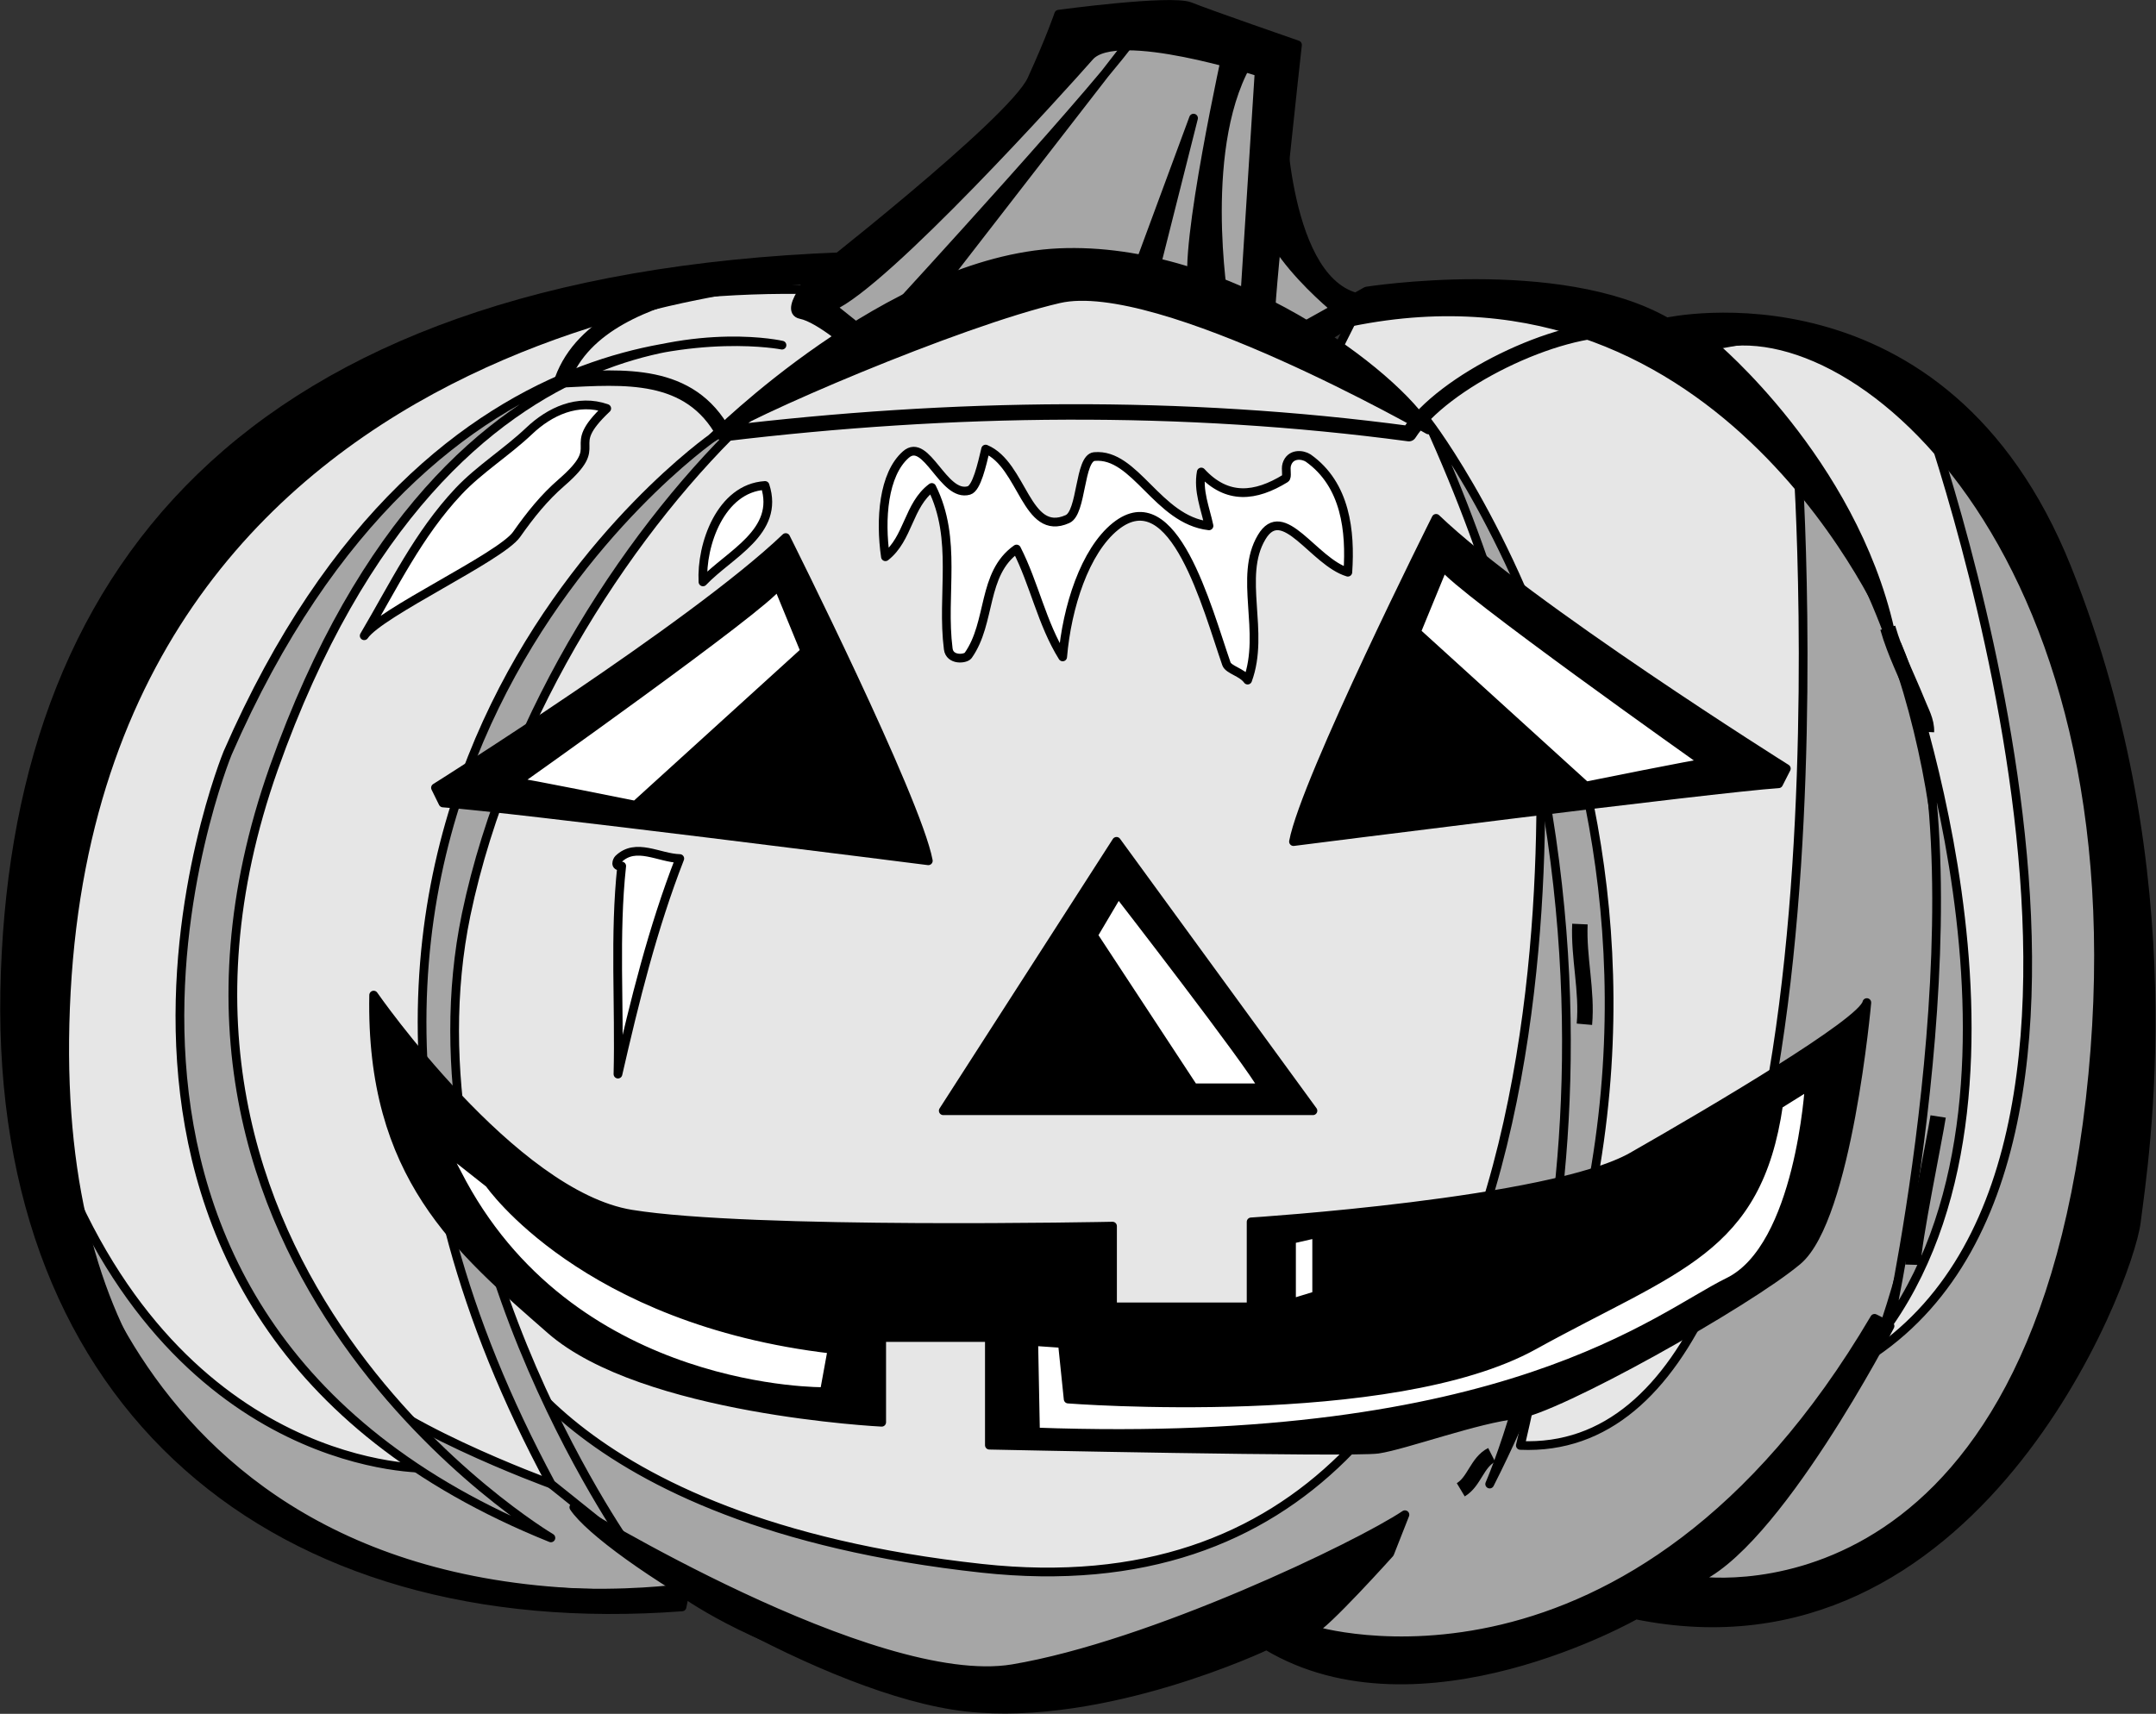<svg xmlns="http://www.w3.org/2000/svg" xml:space="preserve" width="326.891" height="259.918" fill-rule="evenodd" stroke-linejoin="round" stroke-width="28.222" preserveAspectRatio="xMidYMid" version="1.2" viewBox="0 0 8649 6877"><rect x="0" y="0" width="8649" height="6877" fill="#333333" stroke="none"/><defs class="ClipPathGroup"><clipPath id="a" clipPathUnits="userSpaceOnUse"><path d="M0 0h21590v27940H0z"/></clipPath></defs><g class="SlideGroup"><g class="Slide" clip-path="url(#a)" transform="translate(-6409 -10368)"><g class="Page"><g class="Group"><g class="com.sun.star.drawing.ClosedBezierShape"><path fill="none" d="M6470 11426h8480v5757H6470z" class="BoundingBox"/><path fill="#e6e6e6" d="m9823 11536-92 309s802-401 1080-401 926 401 926 401l124-247s771-93 1081 62l216 123s463-123 586-31c124 93 1328 895 1173 2687-154 1791-1265 2501-1728 2285 0 0-1267 556-1637 185 0 0-926 309-1142 247s-1112-247-1204-401c0 0-2778 432-2717-2718 0 0 370-2654 3334-2501z"/><path fill="none" stroke="#000" stroke-width="35" d="m9823 11536-92 309s802-401 1080-401 926 401 926 401l124-247s771-93 1081 62l216 123s463-123 586-31c124 93 1328 895 1173 2687-154 1791-1265 2501-1728 2285 0 0-1267 556-1637 185 0 0-926 309-1142 247s-1112-247-1204-401c0 0-2778 432-2717-2718 0 0 370-2654 3334-2501z"/></g><g class="com.sun.star.drawing.ClosedBezierShape"><path fill="none" d="M6625 11951h8336v5198H6625z" class="BoundingBox"/><path fill="#a6a6a6" d="M14114 11969s1080 2964-186 3828c0 0 803-1976-308-3582 0 0 277 4014-1112 3953 0 0 525-2131 62-3119 0 0 386 3897-2223 3612-1698-185-1976-987-1976-987s216 524 340 648c123 123-93 0-93 0s-679-247-833-463l339 401s-988 31-1481-1235c0 0 246 1883 2500 1729 0 0 1080 803 2439 62 0 0 62 216 340 216s1080-247 1204-371l92 155s1513 0 1698-1914c185-1915-679-2779-802-2933z"/><path fill="none" stroke="#000" stroke-width="35" d="M14114 11969s1080 2964-186 3828c0 0 803-1976-308-3582 0 0 277 4014-1112 3953 0 0 525-2131 62-3119 0 0 386 3897-2223 3612-1698-185-1976-987-1976-987s216 524 340 648c123 123-93 0-93 0s-679-247-833-463l339 401s-988 31-1481-1235c0 0 246 1883 2500 1729 0 0 1080 803 2439 62 0 0 62 216 340 216s1080-247 1204-371l92 155s1513 0 1698-1914c185-1915-679-2779-802-2933z"/></g><g class="com.sun.star.drawing.ClosedBezierShape"><path fill="none" d="M9681 10485h2153v1288H9681z" class="BoundingBox"/><path fill="#a6a6a6" d="M9699 11568s849-757 1035-1065c0 0 711 0 788 123 0 0-108 804 293 973l-154 139s-881-525-1546-77l-262 93z"/><path fill="none" stroke="#000" stroke-width="35" d="M9699 11568s849-757 1035-1065c0 0 711 0 788 123 0 0-108 804 293 973l-154 139s-881-525-1546-77l-262 93z"/></g><g class="Group"><g class="com.sun.star.drawing.ClosedBezierShape"><path fill="none" d="M13972 12939h348v2754h-348z" class="BoundingBox"/><path fill="#a6a6a6" d="M14020 12957s651 1729-30 2717c0 0 402-1853 30-2717z"/><path fill="none" stroke="#000" stroke-width="35" d="M14020 12957s651 1729-30 2717c0 0 402-1853 30-2717z"/></g><g class="com.sun.star.drawing.ClosedBezierShape"><path fill="none" d="M12120 12044h763v4298h-763z" class="BoundingBox"/><path fill="#a6a6a6" d="M12138 12062s1454 1883 247 4261c0 0 836-1884-247-4261z"/><path fill="none" stroke="#000" stroke-width="35" d="M12138 12062s1454 1883 247 4261c0 0 836-1884-247-4261z"/></g><g class="com.sun.star.drawing.ClosedBezierShape"><path fill="none" d="M8084 12013h1358v4576H8084z" class="BoundingBox"/><path fill="#a6a6a6" d="M9269 12123s-2116 1474-649 4200l308 247s-907-1286-649-2532c171-818 680-1575 1144-2007z"/><path fill="none" stroke="#000" stroke-width="35" d="M9269 12123s-2116 1474-649 4200l308 247s-907-1286-649-2532c171-818 680-1575 1144-2007z"/></g><g class="com.sun.star.drawing.ClosedBezierShape"><path fill="none" d="M7113 11718h2452v4840H7113z" class="BoundingBox"/><path fill="#a6a6a6" d="M9546 11753s-1390-277-2224 1637c0 0-926 2254 1297 3149 0 0-1821-1080-1112-3088 711-2006 2039-1698 2039-1698z"/><path fill="none" stroke="#000" stroke-width="35" d="M9546 11753s-1390-277-2224 1637c0 0-926 2254 1297 3149 0 0-1821-1080-1112-3088 711-2006 2039-1698 2039-1698z"/></g></g><g class="Group"><g class="com.sun.star.drawing.ClosedBezierShape"><path fill="none" d="M6409 11380h3396v5466H6409z" class="BoundingBox"/><path d="M9786 11398c-2409 92-3327 1281-3358 2948-30 1667 1080 2593 2717 2470l16-77s-2640 416-2486-2393c154-2810 3096-2864 3096-2864z"/><path fill="none" stroke="#000" stroke-width="35" d="M9786 11398c-2409 92-3327 1281-3358 2948-30 1667 1080 2593 2717 2470l16-77s-2640 416-2486-2393c154-2810 3096-2864 3096-2864z"/></g><g class="com.sun.star.drawing.ClosedBezierShape"><path fill="none" d="M8693 11488h6365v5757H8693z" class="BoundingBox"/><path d="M11891 11536s772-122 1204 124c0 0 1112-246 1606 988 494 1235 309 2377 278 2624s-649 1853-2008 1576c0 0-864 494-1481 123 0 0-649 309-1205 247s-1451-617-1574-802c0 0 1203 740 1760 648 556-93 1389-494 1574-618l-61 155s-263 293-309 308c0 0 1281 402 2254-1251l62 31s-463 896-788 1020c0 0 1344 231 1591-1930 246-2162-927-3181-1514-3027 0 0 557 463 711 1143 0 0-649-1543-2162-1235l-123 77-93-46z"/><path fill="none" stroke="#000" stroke-width="35" d="M11891 11536s772-122 1204 124c0 0 1112-246 1606 988 494 1235 309 2377 278 2624s-649 1853-2008 1576c0 0-864 494-1481 123 0 0-649 309-1205 247s-1451-617-1574-802c0 0 1203 740 1760 648 556-93 1389-494 1574-618l-61 155s-263 293-309 308c0 0 1281 402 2254-1251l62 31s-463 896-788 1020c0 0 1344 231 1591-1930 246-2162-927-3181-1514-3027 0 0 557 463 711 1143 0 0-649-1543-2162-1235l-123 77-93-46z"/></g><g class="com.sun.star.drawing.ClosedBezierShape"><path fill="none" d="M9249 11363h2909v780H9249z" class="BoundingBox"/><path d="M9267 12124s709-711 1390-742c679-30 1359 495 1482 711 0 0-1081-619-1482-526-402 93-1267 464-1390 557z"/><path fill="none" stroke="#000" stroke-width="35" d="M9267 12124s709-711 1390-742c679-30 1359 495 1482 711 0 0-1081-619-1482-526-402 93-1267 464-1390 557z"/></g><g class="com.sun.star.drawing.ClosedBezierShape"><path fill="none" d="M9582 10368h2051v1420H9582z" class="BoundingBox"/><path d="M9637 11506s834-649 911-819c77-169 108-262 108-262s448-61 526-31c77 31 432 154 432 154s-108 974-108 1097c0 124-108-15-108-15l62-973s-572-186-680-62c-108 123-819 911-1035 1004l154 123-62 47s-139-124-216-139c-76-16 77-185 77-185z"/><path fill="none" stroke="#000" stroke-width="35" d="M9637 11506s834-649 911-819c77-169 108-262 108-262s448-61 526-31c77 31 432 154 432 154s-108 974-108 1097c0 124-108-15-108-15l62-973s-572-186-680-62c-108 123-819 911-1035 1004l154 123-62 47s-139-124-216-139c-76-16 77-185 77-185z"/></g><g class="com.sun.star.drawing.ClosedBezierShape"><path fill="none" d="M11171 10531h277v1093h-277z" class="BoundingBox"/><path d="M11336 10549s-185 834-140 973c46 139 124 62 124 62s-109-650 109-989z"/><path fill="none" stroke="#000" stroke-width="35" d="M11336 10549s-185 834-140 973c46 139 124 62 124 62s-109-650 109-989z"/></g><g class="com.sun.star.drawing.ClosedBezierShape"><path fill="none" d="M9990 10485h995v1134h-995z" class="BoundingBox"/><path d="M10008 11600s866-943 958-1097l-850 1097z"/><path fill="none" stroke="#000" stroke-width="35" d="M10008 11600s866-943 958-1097l-850 1097z"/></g><g class="com.sun.star.drawing.PolyPolygonShape"><path fill="none" d="M10962 10824h254v655h-254z" class="BoundingBox"/><path d="m11041 11460 156-618-217 587z"/><path fill="none" stroke="#000" stroke-width="35" d="m11041 11460 156-618-217 587z"/></g><g class="Group"><g class="com.sun.star.drawing.ClosedBezierShape"><path fill="none" d="M8138 12507h2014v1334H8138z" class="BoundingBox"/><path d="M8156 13529s1035-650 1405-1004c0 0 526 1050 572 1297 0 0-1700-216-1947-232z"/><path fill="none" stroke="#000" stroke-width="35" d="M8156 13529s1035-650 1405-1004c0 0 526 1050 572 1297 0 0-1700-216-1947-232z"/></g><g class="com.sun.star.drawing.ClosedBezierShape"><path fill="none" d="M8462 12700h1195v918H8462z" class="BoundingBox"/><path fill="#fff" d="M8480 13507s996-705 1050-789l108 263-680 618s-455-92-478-92z"/><path fill="none" stroke="#000" stroke-width="35" d="M8480 13507s996-705 1050-789l108 263-680 618s-455-92-478-92z"/></g></g><g class="Group"><g class="com.sun.star.drawing.ClosedBezierShape"><path fill="none" d="M11580 12430h2014v1334h-2014z" class="BoundingBox"/><path d="M13575 13452s-1035-650-1405-1004c0 0-526 1050-572 1297 0 0 1699-216 1946-232z"/><path fill="none" stroke="#000" stroke-width="35" d="M13575 13452s-1035-650-1405-1004c0 0-526 1050-572 1297 0 0 1699-216 1946-232z"/></g><g class="com.sun.star.drawing.ClosedBezierShape"><path fill="none" d="M12073 12623h1195v918h-1195z" class="BoundingBox"/><path fill="#fff" d="M13249 13430s-996-705-1050-789l-108 263 680 618s455-92 478-92z"/><path fill="none" stroke="#000" stroke-width="35" d="M13249 13430s-996-705-1050-789l-108 263 680 618s455-92 478-92z"/></g></g><g class="com.sun.star.drawing.PolyPolygonShape"><path fill="none" d="M10175 13726h1520v1118h-1520z" class="BoundingBox"/><path d="m10888 13744-695 1081h1483z"/><path fill="none" stroke="#000" stroke-width="35" d="m10888 13744-695 1081h1483z"/></g><g class="com.sun.star.drawing.ClosedBezierShape"><path fill="none" d="M7890 14343h6027v1863H7890z" class="BoundingBox"/><path d="M7908 14361s556 802 1034 879c480 78 1930 48 1930 48v324h556v-341s1205-77 1529-262 926-540 941-618c0 0-77 865-277 1035-201 170-973 602-1127 618-155 15-449 123-557 139-108 15-1559-16-1559-16v-432h-432v340s-958-47-1328-371-724-618-710-1343z"/><path fill="none" stroke="#000" stroke-width="35" d="M7908 14361s556 802 1034 879c480 78 1930 48 1930 48v324h556v-341s1205-77 1529-262 926-540 941-618c0 0-77 865-277 1035-201 170-973 602-1127 618-155 15-449 123-557 139-108 15-1559-16-1559-16v-432h-432v340s-958-47-1328-371-724-618-710-1343z"/></g><g class="com.sun.star.drawing.ClosedBezierShape"><path fill="none" d="M10777 13934h717v818h-717z" class="BoundingBox"/><path fill="#fff" d="M10895 13952s533 688 580 781h-278l-402-612z"/><path fill="none" stroke="#000" stroke-width="35" d="M10895 13952s533 688 580 781h-278l-402-612z"/></g><g class="com.sun.star.drawing.PolyPolygonShape"><path fill="none" d="M11572 15300h138v316h-138z" class="BoundingBox"/><path fill="#fff" d="M11590 15341v256l101-31v-248z"/><path fill="none" stroke="#000" stroke-width="35" d="M11590 15341v256l101-31v-248z"/></g><g class="com.sun.star.drawing.ClosedBezierShape"><path fill="none" d="M8169 14953h1597v1018H8169z" class="BoundingBox"/><path fill="#fff" d="M8372 15117s379 549 1375 665l-31 170s-988 15-1452-835l-77-146z"/><path fill="none" stroke="#000" stroke-width="35" d="M8372 15117s379 549 1375 665l-31 170s-988 15-1452-835l-77-146z"/></g><g class="com.sun.star.drawing.ClosedBezierShape"><path fill="none" d="M10538 14706h3148v1433h-3148z" class="BoundingBox"/><path fill="#fff" d="m10556 15751 115 8 23 223s1298 101 1869-216c572-316 896-379 981-965l123-77s-38 648-324 788c-285 139-888 671-2780 602z"/><path fill="none" stroke="#000" stroke-width="35" d="m10556 15751 115 8 23 223s1298 101 1869-216c572-316 896-379 981-965l123-77s-38 648-324 788c-285 139-888 671-2780 602z"/></g><g class="com.sun.star.drawing.ClosedBezierShape"><path fill="none" d="M11440 10809h486v856h-486z" class="BoundingBox"/><path d="M11551 10842s15 726 356 726l-93 78s-370-278-356-511l31-308z"/><path fill="none" stroke="#000" stroke-width="35" d="M11551 10842s15 726 356 726l-93 78s-370-278-356-511l31-308z"/></g></g><g fill="none" class="com.sun.star.drawing.OpenBezierShape"><path d="M8634 11490h4308v650H8634z" class="BoundingBox"/><path stroke="#000" stroke-width="62" d="M9220 11521c-209 53-472 145-555 371 247-12 511-36 648 216 914-110 1836-122 2748 0 136-210 592-432 849-418"/></g><g fill="none" class="com.sun.star.drawing.OpenBezierShape"><path d="M14052 14817h164v658h-164z" class="BoundingBox"/><path stroke="#000" stroke-width="62" d="M14083 15443c3-100 86-498 101-595"/></g><g fill="none" class="com.sun.star.drawing.OpenBezierShape"><path d="M13951 12856h219v481h-219z" class="BoundingBox"/><path stroke="#000" stroke-width="62" d="M13982 12887c29 102 78 197 118 296 15 39 39 78 37 122"/></g><g fill="none" class="com.sun.star.drawing.OpenBezierShape"><path d="M12715 14045h85v465h-85z" class="BoundingBox"/><path stroke="#000" stroke-width="62" d="M12747 14076c-6 134 30 267 18 402"/></g><g fill="none" class="com.sun.star.drawing.OpenBezierShape"><path d="M12238 16175h187v203h-187z" class="BoundingBox"/><path stroke="#000" stroke-width="62" d="M12269 16346c55-33 65-110 124-140"/></g><g class="com.sun.star.drawing.ClosedBezierShape"><path fill="none" d="M7852 11975h1010v963H7852z" class="BoundingBox"/><path fill="#fff" d="M8532 12097c-92 87-199 153-283 242-162 172-261 380-379 580 62-92 546-315 611-406 57-81 111-148 180-208 190-165 3-129 182-298-116-41-229 12-311 90z"/><path fill="none" stroke="#000" stroke-width="35" d="M8532 12097c-92 87-199 153-283 242-162 172-261 380-379 580 62-92 546-315 611-406 57-81 111-148 180-208 190-165 3-129 182-298-116-41-229 12-311 90z"/></g><g class="com.sun.star.drawing.ClosedBezierShape"><path fill="none" d="M9210 12298h298v424h-298z" class="BoundingBox"/><path fill="#fff" d="M9478 12316c-178 11-257 238-249 387 106-112 310-200 249-387z"/><path fill="none" stroke="#000" stroke-width="35" d="M9478 12316c-178 11-257 238-249 387 106-112 310-200 249-387z"/></g><g class="com.sun.star.drawing.ClosedBezierShape"><path fill="none" d="M8865 13766h290v931h-290z" class="BoundingBox"/><path fill="#fff" d="M8903 13843c-30 278-8 557-15 835 67-293 139-585 248-865-83-2-176-66-246 2-5 5-18 32 13 28z"/><path fill="none" stroke="#000" stroke-width="35" d="M8903 13843c-30 278-8 557-15 835 67-293 139-585 248-865-83-2-176-66-246 2-5 5-18 32 13 28z"/></g><g class="com.sun.star.drawing.ClosedBezierShape"><path fill="none" d="M9934 12152h1904v964H9934z" class="BoundingBox"/><path fill="#fff" d="M10147 12324c104 208 38 430 66 648 6 47 69 41 80 26 94-133 54-328 194-427 72 141 101 298 185 433 17-200 89-425 212-524 234-187 367 328 445 552 9 24 62 33 85 65 71-193-38-415 56-573 86-146 208 98 346 140 11-164-8-351-159-458-23-15-72-20-86 26-6 19 4 50-6 56-119 73-233 87-337-26-14 76 16 145 31 216-207-24-295-293-460-278-61 6-49 226-108 251-166 74-178-218-328-281-15 63-36 157-67 166-103 30-170-217-253-144-90 79-104 259-82 410 93-73 91-207 186-278z"/><path fill="none" stroke="#000" stroke-width="35" d="M10147 12324c104 208 38 430 66 648 6 47 69 41 80 26 94-133 54-328 194-427 72 141 101 298 185 433 17-200 89-425 212-524 234-187 367 328 445 552 9 24 62 33 85 65 71-193-38-415 56-573 86-146 208 98 346 140 11-164-8-351-159-458-23-15-72-20-86 26-6 19 4 50-6 56-119 73-233 87-337-26-14 76 16 145 31 216-207-24-295-293-460-278-61 6-49 226-108 251-166 74-178-218-328-281-15 63-36 157-67 166-103 30-170-217-253-144-90 79-104 259-82 410 93-73 91-207 186-278z"/></g></g></g></g></g></svg>
